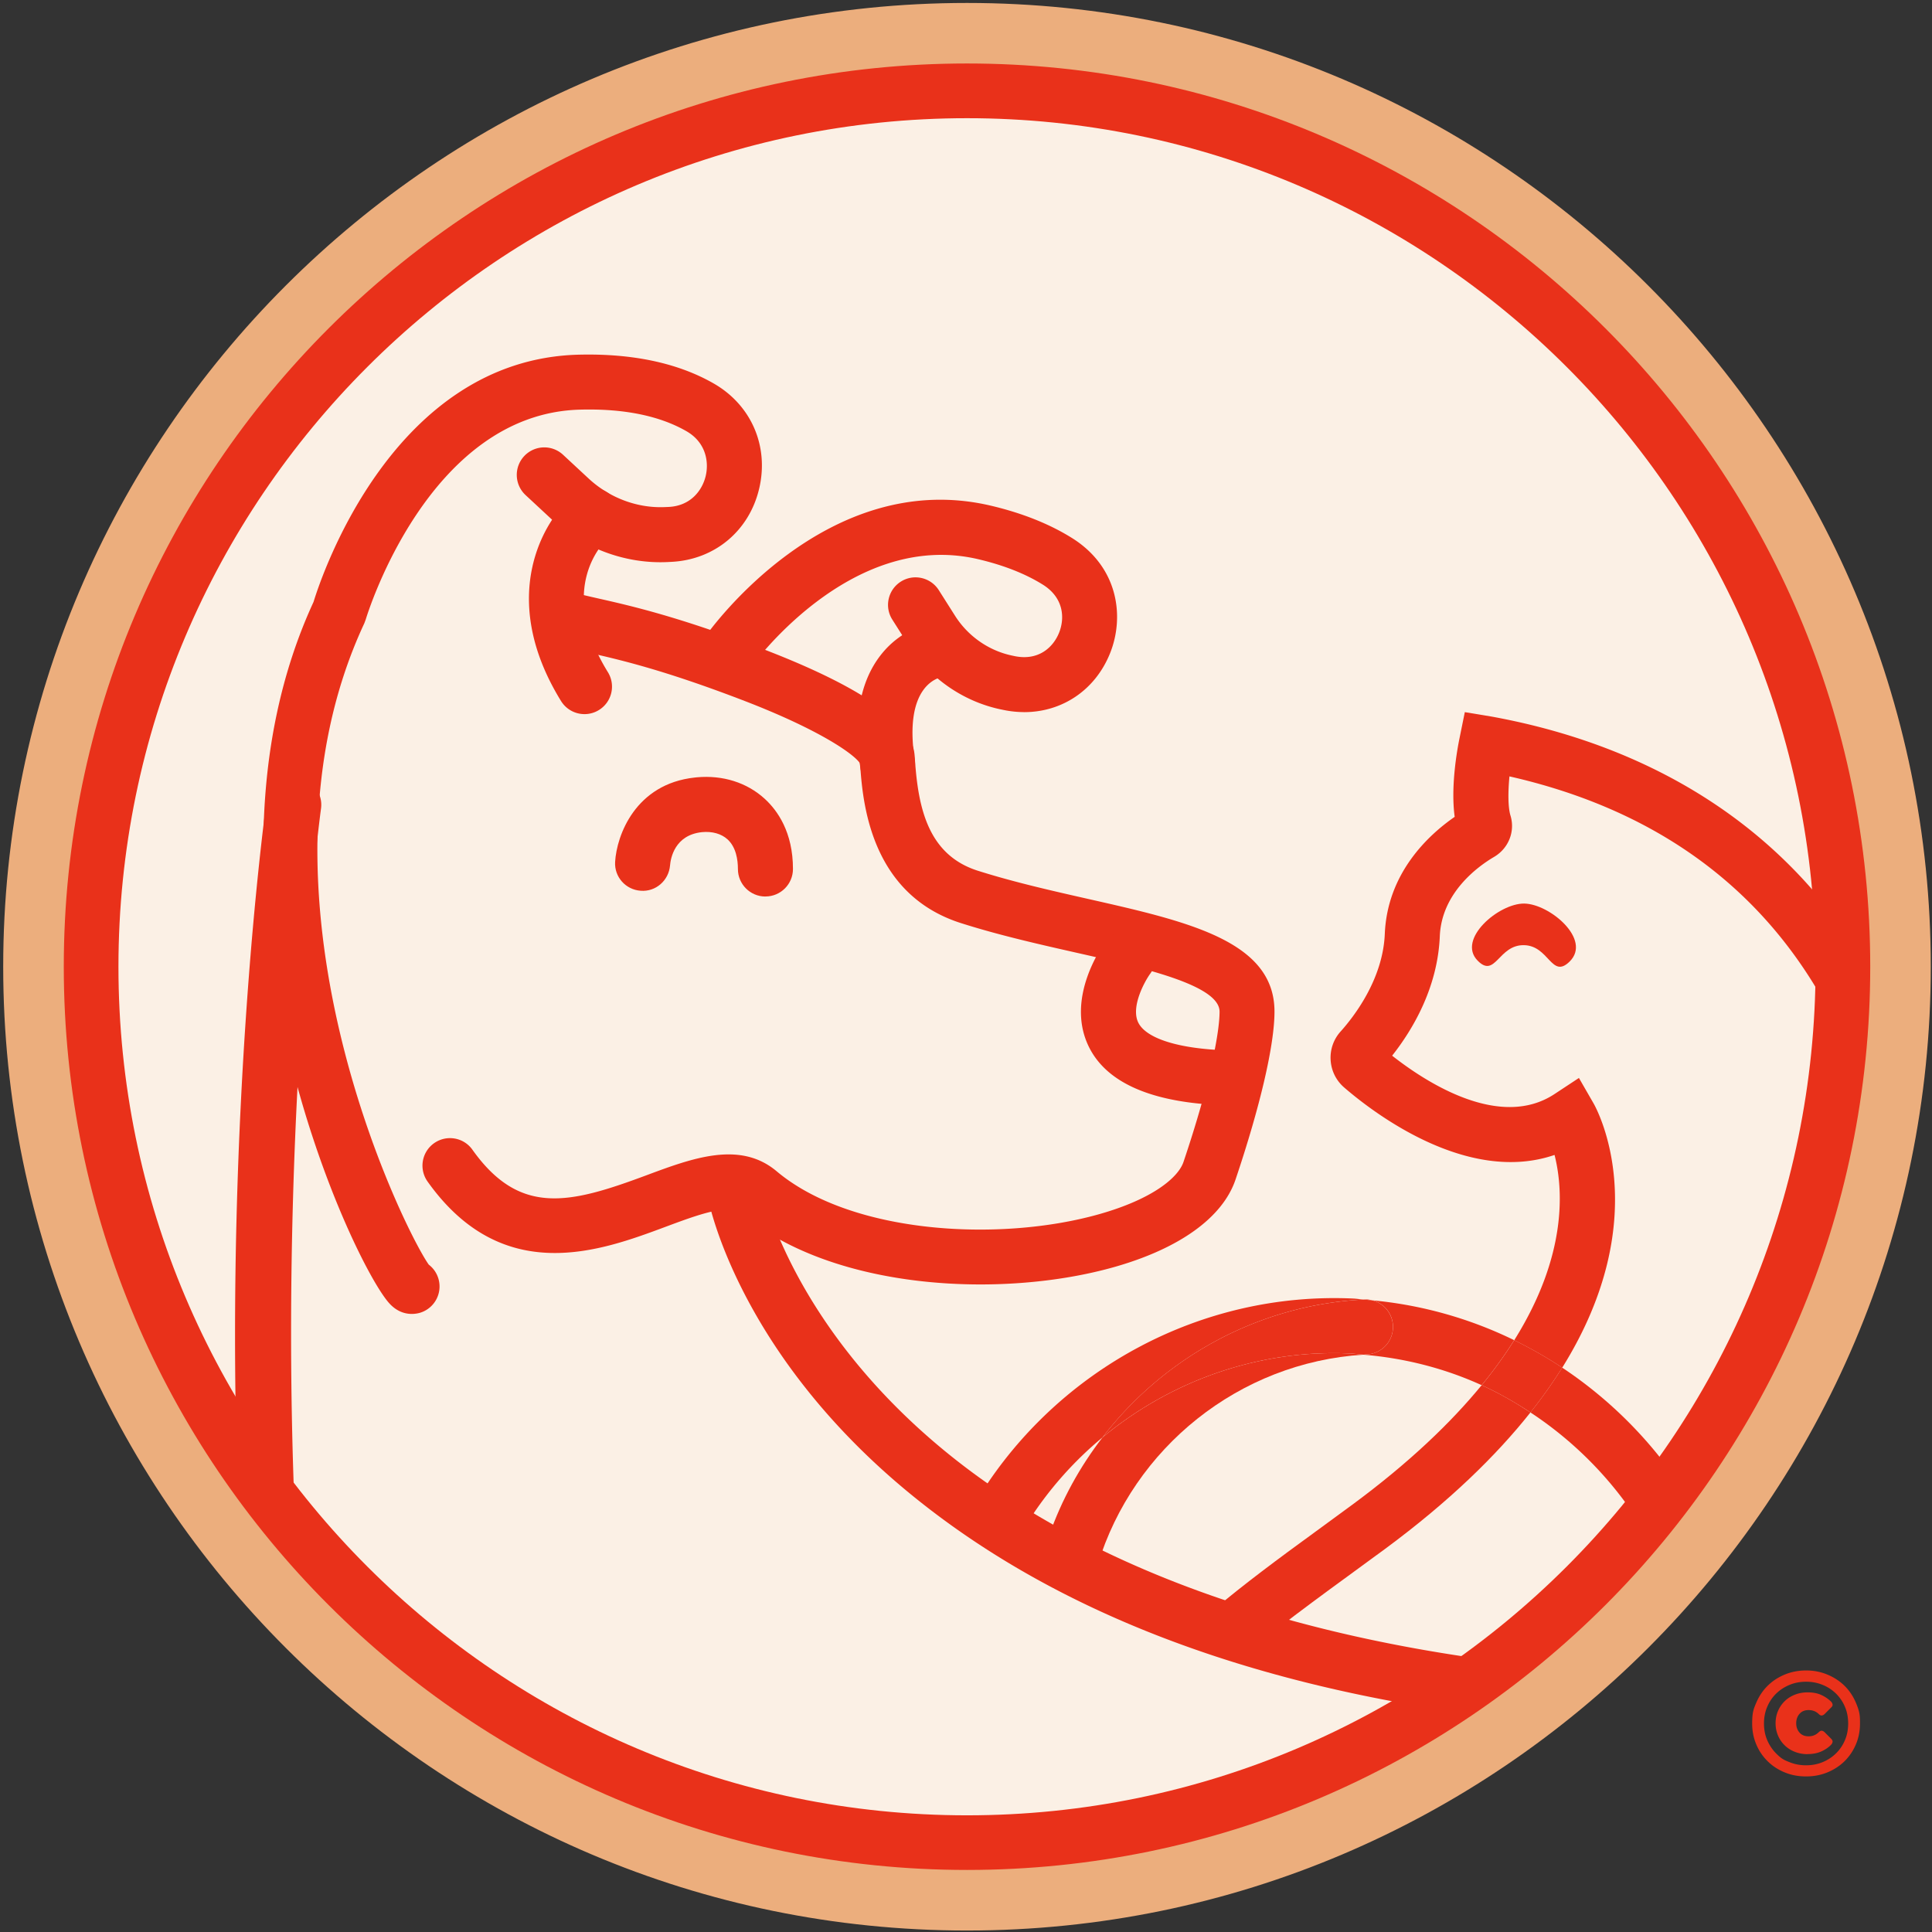 <svg xmlns="http://www.w3.org/2000/svg" id="Layer_1" viewBox="677 99 458 458"><rect x="677" y="99" width="458" height="458" fill="#333333" stroke="none"/><defs><clipPath id="clippath"><circle cx="906.24" cy="328.18" r="207.9" class="cls-1"/></clipPath><clipPath id="clippath-1"><circle cx="1954.5" cy="407.54" r="401.46" class="cls-1"/></clipPath><style>.cls-1{fill:none}.cls-3{fill:#ecae7d}.cls-4{fill:#e9311a}</style></defs><path d="M1105.15 520.12c-1.81 0-3.5-.31-5.05-.95-1.55-.63-2.9-1.51-4.04-2.63a12.05 12.05 0 0 1-2.7-3.97q-.99-2.295-.99-4.98c0-2.685.33-3.45.99-4.99s1.56-2.87 2.7-3.99 2.49-2 4.04-2.64 3.24-.97 5.05-.97 3.47.32 5.03.97c1.57.65 2.92 1.53 4.06 2.64q1.71 1.68 2.7 3.99c.99 2.31.99 3.21.99 4.99s-.33 3.44-.99 4.98c-.66 1.53-1.56 2.85-2.7 3.97-1.15 1.12-2.5 1.99-4.06 2.63s-3.24.95-5.03.95m0-2.64c1.42 0 2.73-.25 3.95-.76s2.27-1.2 3.17-2.09c.89-.88 1.6-1.93 2.1-3.13.51-1.2.76-2.52.76-3.93s-.25-2.73-.76-3.93a9.6 9.6 0 0 0-2.1-3.13 9.7 9.7 0 0 0-3.17-2.08c-1.22-.51-2.53-.76-3.95-.76s-2.73.25-3.95.76-2.27 1.2-3.17 2.08c-.89.88-1.6 1.93-2.1 3.13-.51 1.2-.76 2.51-.76 3.93s.25 2.73.76 3.93q.765 1.8 2.1 3.15c1.335 1.35 1.95 1.59 3.17 2.08 1.22.5 2.53.75 3.95.75m.37-2.64q-1.605 0-3-.54c-.93-.36-1.74-.87-2.42-1.53s-1.22-1.43-1.6-2.33-.58-1.86-.58-2.91.19-2.05.58-2.94c.38-.89.92-1.67 1.6-2.33s1.49-1.17 2.42-1.53q1.395-.54 3-.54c1.27 0 2.35.21 3.26.63s1.68.96 2.33 1.6c.18.2.28.42.32.65s-.09.49-.39.76l-1.49 1.49c-.2.2-.42.32-.65.35-.24.04-.5-.09-.8-.39-.65-.6-1.43-.89-2.35-.89s-1.61.29-2.14.88-.8 1.34-.8 2.25c0 .87.26 1.6.78 2.2s1.24.89 2.16.89c.5 0 .94-.09 1.34-.26s.73-.4 1.01-.67c.3-.3.57-.43.8-.39s.45.16.65.35l1.49 1.49c.3.3.43.57.39.8-.04.24-.14.45-.32.65-.62.65-1.39 1.18-2.31 1.6s-2.01.64-3.28.64Z" class="cls-4"/><circle cx="906.24" cy="328.18" r="208.27" style="fill:#fbf0e5"/><g style="clip-path:url(#clippath)"><path d="M1078.41 487.93c-2.02 18.66-10.03 35.99-23.23 49.82-16.35 17.12-38.39 26.55-62.05 26.55a6.521 6.521 0 0 0 0 13.04c27.26 0 52.65-10.86 71.48-30.58 11.65-12.2 19.79-26.77 24.01-42.58l-10.21-16.24Z" class="cls-3"/><path d="M1049.08 326.96c-4.3 4.21-4.84-3.84-10.86-3.9-6.02-.07-6.73 7.97-10.94 3.66-4.96-5.07 5.03-13.59 11.05-13.52s16.1 8.53 10.75 13.76" class="cls-4"/><path d="M1120.52 604.39c-2.29 0-4.51-1.21-5.7-3.35-11.94-21.43-1.96-111.53-.78-121.73a6.506 6.506 0 0 1 7.23-5.73c3.58.41 6.14 3.65 5.73 7.22-4.26 36.93-8.24 100.51-.78 113.89 1.75 3.15.62 7.12-2.52 8.87a6.5 6.5 0 0 1-3.17.83Z" class="cls-4"/><path d="M1005.31 466.21c-3.01 2.22-5.95 4.36-8.8 6.44-5.89 4.29-11.37 8.32-16.53 12.34l30.09 8.33 7.45 7.93-22.9 14.08-17.95 8.52-29.05 3.53c-3.1 12.28-2.48 25.42 2.41 36.94 4.28 10.1 15.58 27.04 43.11 27.04 23.66 0 45.7-9.43 62.05-26.55 16.34-17.11 24.74-39.59 23.65-63.3-1.29-28.15-16.63-52.96-39.02-67.67-8.12 10.24-19.25 21.12-34.5 32.38Z" class="cls-1"/><path d="m920.61 459.9 5.1 3.08c2.95-8.46 7.28-16.26 12.63-23.22a86.2 86.2 0 0 0-17.73 20.14" class="cls-1"/><path d="m937.22 469.94 9.83 5.94 17.52 4.85c7.38-6.22 15.39-12.15 24.25-18.61 2.84-2.07 5.75-4.19 8.74-6.4 13.5-9.97 23.42-19.49 30.68-28.35-8.68-3.95-18.12-6.4-27.99-7.22-29.5 1.81-54.61 22.1-63.03 49.79" class="cls-1"/><path d="M986.61 597.87c0-3.6 2.92-6.52 6.52-6.52-27.53 0-38.83-16.94-43.11-27.04-4.89-11.52-5.51-24.66-2.41-36.94l-10.08 1.22-3.63.84c-2.4 13.46-1.19 27.49 4.11 39.97 9.43 22.24 29.52 34.99 55.11 34.99-3.6 0-6.52-2.92-6.52-6.52Z" class="cls-4"/><path d="M997.56 455.72c-2.99 2.21-5.9 4.33-8.74 6.4-8.87 6.46-16.88 12.39-24.25 18.61l15.41 4.26c5.16-4.02 10.64-8.04 16.53-12.34 2.86-2.08 5.79-4.22 8.8-6.44 15.25-11.26 26.38-22.14 34.5-32.38-3.69-2.42-7.53-4.62-11.57-6.46-7.26 8.86-17.17 18.38-30.68 28.35" class="cls-4"/><path d="M1118.23 325.71c-18.42-30.07-48.7-49.72-87.58-56.83l-6.4-1.06-1.27 6.25c-.57 2.8-2.11 11.44-1.13 18.57-6.25 4.32-15.97 13.33-16.57 27.76-.45 10.87-7.47 19.78-10.46 23.11a9.25 9.25 0 0 0-2.38 6.82c.16 2.52 1.3 4.82 3.22 6.48 6.9 5.96 29.18 23.07 49.86 15.98 2.02 7.96 3.14 23.68-9.56 43.93a100 100 0 0 1 11.38 6.5c22.23-35.66 8.25-61.22 7.42-62.67l-3.46-6.01-5.78 3.81c-12.96 8.55-30.38-2.71-38.5-9.09 4.8-6.08 10.79-16.03 11.3-28.32.43-10.39 9.15-16.62 12.88-18.81 3.42-2.02 5.02-6.03 3.88-9.77-.61-2-.6-5.62-.25-9.31 32.35 7.34 56.65 23.96 72.29 49.49 21.64 35.32 24.89 86.23 8.92 139.68-26.36 88.18-26.91 124.13-26.92 125.62a6.517 6.517 0 0 0 6.46 6.56c3.61-.02 6.54-2.86 6.58-6.45 0-.35.69-36.05 26.37-121.99 17.03-57 13.28-111.75-10.3-150.23Z" class="cls-4"/><path d="M1007.22 413.24a6.52 6.52 0 0 1-6.19 6.84c-.26.01-.52.06-.78.07 9.87.82 19.31 3.27 27.99 7.22 3.01-3.67 5.56-7.24 7.71-10.67a97.1 97.1 0 0 0-33.59-9.44c2.69.69 4.72 3.06 4.86 5.97Z" class="cls-4"/><path d="M938.34 439.76c14.54-18.9 36.93-31.41 61.9-32.7-.82-.06-1.63-.19-2.45-.23-36.18-1.66-69.72 16.86-88.32 46.34l11.15 6.73a86 86 0 0 1 17.73-20.14Z" class="cls-4"/><path d="M1078.83 501.5c1.09 23.71-7.31 46.19-23.65 63.3-16.35 17.12-38.39 26.55-62.05 26.55a6.521 6.521 0 0 1 0 13.04c27.26 0 52.65-10.86 71.48-30.58 18.82-19.71 28.5-45.6 27.24-72.91-1.49-32.25-18.96-60.71-44.52-77.69-2.15 3.45-4.65 7-7.53 10.62 22.39 14.71 37.73 39.52 39.02 67.67Z" class="cls-4"/><path d="M999.65 597.87a6.521 6.521 0 0 0-13.04 0s2.92 6.52 6.52 6.52 6.52-2.92 6.52-6.52" class="cls-4"/><path d="M1028.24 427.37c4.04 1.84 7.88 4.04 11.57 6.46 2.88-3.63 5.37-7.17 7.53-10.62a99 99 0 0 0-11.38-6.5c-2.15 3.43-4.71 6.99-7.71 10.67Z" class="cls-4"/><path d="M1000.25 420.15c-1.02-.08-2.03-.24-3.06-.29-21.93-1.02-42.76 6.55-58.84 19.9-5.36 6.96-9.68 14.76-12.63 23.22l11.51 6.95c8.42-27.69 33.53-47.98 63.03-49.79Z" class="cls-4"/><path d="M1000.38 407.05s-.09.01-.14.01c.71.05 1.41.13 2.12.2-.63-.16-1.29-.26-1.98-.21" class="cls-4"/><path d="M938.34 439.76c16.09-13.35 36.91-20.92 58.84-19.9 1.03.05 2.04.21 3.06.29.26-.02.52-.06.78-.07a6.52 6.52 0 0 0 6.19-6.84c-.15-2.91-2.17-5.29-4.86-5.97-.71-.07-1.41-.15-2.12-.2-24.97 1.29-47.36 13.79-61.9 32.7Z" class="cls-4"/><path d="M1277.05 794.65c-21.23-98.36-55.86-137.97-81.17-153.88-13.53-8.51-30.93-10.02-46.52-4.05-8.87 3.39-19 9.2-29.72 15.35-25.1 14.39-56.33 32.29-94.77 33.3a6.524 6.524 0 0 1-6.69-6.35 6.53 6.53 0 0 1 6.35-6.69c35.15-.92 63.56-17.21 88.63-31.57 11.17-6.41 21.73-12.46 31.55-16.21 19.41-7.43 41.14-5.48 58.12 5.19 27.43 17.25 64.79 59.38 86.98 162.17" class="cls-3"/><path d="M829.76 1034.8c-.77 0-1.55-.14-2.31-.43a6.515 6.515 0 0 1-3.78-8.41c.59-1.55 57.82-157.05-29.13-310.33C704.9 557.6 738.7 299.8 740.18 288.91c.48-3.57 3.78-6.05 7.34-5.58 3.57.49 6.07 3.77 5.58 7.34-.09.66-8.92 66.82-6.75 151.26 2 77.58 13.95 186.92 59.53 267.27 90.06 158.76 30.59 319.78 29.98 321.39-.99 2.6-3.46 4.2-6.09 4.2Z" class="cls-4"/><path d="M1315.5 1034.8c-1.17 0-2.35-.32-3.42-.98a6.52 6.52 0 0 1-2.12-8.97c.18-.33 24.02-45.08-25.71-208.94-29.22-96.29-66.98-132.93-93.51-146.71-14.18-7.37-31.64-7.45-46.7-.23-8.57 4.11-18.18 10.73-28.37 17.73-23.83 16.4-53.49 36.8-91.72 40.95-3.6.38-6.8-2.2-7.19-5.78s2.2-6.8 5.78-7.19c34.96-3.8 61.94-22.36 85.74-38.73 10.61-7.3 20.64-14.2 30.12-18.74 18.73-8.99 40.55-8.84 58.35.41 28.75 14.94 69.44 53.87 99.97 154.49 21.69 71.49 32.54 129.74 32.23 173.15-.23 33.08-7.12 45.17-7.91 46.44a6.5 6.5 0 0 1-5.55 3.09Z" class="cls-4"/><path d="M859.02 1035.62c-3.27 0-6.09-2.45-6.47-5.77l-2.72-23.58c-1.73-15.01-1.17-30.24 1.67-45.27 3.86-20.45 8.79-41.87 13.55-62.58 13.98-60.8 28.43-123.67 13.34-154.57-1.54-3.16-4.62-5.67-8.43-6.86-17.98-5.64-62.04-25.97-82.79-92.76-10.54-33.94-10.45-70.49.27-105.7l.14-.45c3.82-12.53 22.45-2.3 35.24-4.78 12.93-2.52 26.19 2.38 34.57 12.76 21.24 26.31 44.82 19.11 87.27 16.45 9.32-.58 26.66-1.67 39.39 14.03 31.87 39.3 16.89 168.36-45.81 394.54-4.35 15.7-6.01 31.83-4.94 47.95l.64 9.65c.24 3.59-2.48 6.7-6.07 6.94-3.59.23-6.7-2.48-6.94-6.07l-.64-9.65c-1.17-17.58.64-35.18 5.38-52.3 41.69-150.39 83.9-338.88 48.25-382.84-7.84-9.67-17.92-9.88-28.45-9.23-46.92 2.91-74.17 8.52-98.23-21.28-5.42-6.72-13.63-9.77-21.94-8.15-7.96 1.55-22.87-12.05-25.25-4.21l-.14.45c-9.95 32.69-10.05 66.59-.29 98.02 18.92 60.89 58.22 79.16 74.24 84.18 7.21 2.27 13.13 7.21 16.24 13.58 17.12 35.05 2.81 97.3-12.34 163.22-4.73 20.59-9.63 41.89-13.44 62.08-2.59 13.74-3.11 27.65-1.53 41.36l2.72 23.58a6.53 6.53 0 0 1-5.73 7.23c-.25.03-.51.04-.76.04Z" class="cls-4"/><path d="M1201.96 1034.8c-1.48 0-2.96-.5-4.18-1.52a6.517 6.517 0 0 1-.82-9.18c2.73-3.29 66.13-81.71-18.15-168.6-91.13-93.95-70.07-175.22-69.13-178.63a6.52 6.52 0 0 1 8.02-4.55c3.47.96 5.5 4.54 4.56 8-.26.96-19.59 77.95 65.92 166.1 92.61 95.47 19.54 185.15 18.79 186.05a6.51 6.51 0 0 1-5 2.34Z" class="cls-4"/><path d="M1229.81 1034.8a6.516 6.516 0 0 1-5.85-9.38c.05-.11 6.27-13.35 8.6-39.08 2.16-23.81 1.34-63.49-14.84-117.22-32.77-108.83 11.2-170.17 13.09-172.73a6.51 6.51 0 0 1 9.12-1.37 6.514 6.514 0 0 1 1.38 9.1c-.11.14-10.64 14.79-17.23 41.83-6.09 24.97-9.97 65.97 6.12 119.42 32.56 108.15 6.59 163.47 5.47 165.77a6.52 6.52 0 0 1-5.87 3.67Z" class="cls-4"/><path d="M896.39 1034.8a6.517 6.517 0 0 1-5.92-9.25c49.36-106.93 43.11-199.78 29.18-258.85-15.13-64.16-42.35-103.53-42.63-103.92a6.522 6.522 0 0 1 10.68-7.49c1.17 1.66 28.73 41.41 44.5 107.83 14.53 61.19 21.14 157.33-29.89 267.9a6.53 6.53 0 0 1-5.92 3.79Z" class="cls-4"/><path d="M909.42 403.49c-20.82 0-42.61-4.99-56.73-16.87-2.86-2.41-10.5.45-17.89 3.2-15.36 5.73-38.58 14.39-56.44-10.72a6.51 6.51 0 0 1 1.54-9.09c2.94-2.08 7.01-1.4 9.09 1.54 11.24 15.8 23.08 12.83 41.26 6.06 10.9-4.06 22.16-8.26 30.85-.96 17.63 14.84 52.62 16.86 76.27 10.24 13.03-3.65 18.97-8.82 20.19-12.44 6.3-18.69 8.55-30.66 8.55-35.63 0-6.3-18.07-10.39-34.02-13.99-8.94-2.02-18.18-4.11-27.2-6.97-21.89-6.93-23.42-29.37-24-37.82v-.06c-1.46-2.28-9.87-8.07-27.34-14.8-19.34-7.45-29.87-9.84-37.56-11.58-2.81-.64-5.24-1.19-7.58-1.87a6.52 6.52 0 0 1-4.43-8.09 6.515 6.515 0 0 1 8.09-4.43c1.95.57 4.2 1.08 6.8 1.67 7.62 1.72 19.14 4.33 39.37 12.12 34.77 13.4 35.39 22.25 35.62 25.58l.04.56c.78 11.44 3.13 22.54 14.92 26.28 8.5 2.69 17.46 4.72 26.13 6.68 23.72 5.36 44.2 9.99 44.18 26.72 0 7.89-3.37 22.39-9.23 39.79-3.05 9.04-13.36 16.44-29.03 20.83-9.29 2.6-20.23 4.05-31.45 4.05M881 280.17" class="cls-4"/><path d="M774.62 410.48c-1.52 0-3.53-.5-5.38-2.57-8.93-9.96-49.63-97.49-17.91-166.22 1.86-6.08 18.89-57.47 62.82-58.61 12.76-.32 23.54 1.96 32.03 6.82 8.94 5.12 13.17 14.92 10.78 24.97-2.37 9.98-10.51 16.78-20.72 17.32l-1.01.05c-10.02.47-20.08-3.29-27.59-10.26l-6.05-5.62a6.526 6.526 0 0 1-.34-9.22 6.526 6.526 0 0 1 9.22-.34l6.05 5.62c4.96 4.61 11.57 7.09 18.14 6.79l.92-.04c5.2-.28 7.91-3.96 8.71-7.32.81-3.41.03-8-4.58-10.64-6.38-3.66-14.86-5.38-25.21-5.1-36.13.94-50.64 49.23-50.79 49.72l-.35.94c-29.87 64.03 9.22 143.47 15.28 152.02.99.76 1.78 1.81 2.21 3.08a6.515 6.515 0 0 1-4.07 8.27c-.39.13-1.17.34-2.15.34Z" class="cls-4"/><path d="M965.02 360.9c-.13 0-.26 0-.4-.01-15.75-.95-25.72-5.68-29.64-14.04-5.31-11.34 3.18-23.41 4.17-24.74a6.53 6.53 0 0 1 9.12-1.38c2.89 2.13 3.51 6.2 1.4 9.1-1.31 1.81-4.62 7.8-2.86 11.52 1.68 3.54 8.46 5.92 18.61 6.53 3.59.22 6.33 3.31 6.12 6.9a6.523 6.523 0 0 1-6.5 6.13Z" class="cls-4"/><path d="M815.56 268.29c-2.19 0-4.32-1.1-5.56-3.1-15.01-24.36-4.47-42.74 3.21-49.06 2.78-2.29 6.88-1.89 9.18.89a6.516 6.516 0 0 1-.84 9.14c-1.4 1.21-12.85 12.05-.44 32.19 1.89 3.07.94 7.08-2.13 8.97-1.07.66-2.25.97-3.41.97Z" class="cls-4"/><path d="M919.79 267.81c-1.59 0-3.22-.16-4.86-.5l-.78-.16c-8.91-1.9-16.85-7.44-21.77-15.2l-3.85-6.07c-1.93-3.04-1.02-7.07 2.02-9s7.07-1.02 9 2.02l3.85 6.07c3.05 4.82 7.96 8.26 13.47 9.43l.66.14c5.69 1.17 9.17-2.12 10.54-5.56 1.39-3.48 1.1-8.29-3.86-11.39-4.12-2.57-9.26-4.6-15.29-6.02-30.49-7.19-53.9 25.59-54.13 25.92-2.06 2.95-6.13 3.66-9.08 1.6a6.524 6.524 0 0 1-1.6-9.08c1.16-1.65 28.79-40.33 67.8-31.13 7.42 1.75 13.88 4.33 19.2 7.65 11.03 6.89 12.5 18.67 9.06 27.28-3.5 8.77-11.36 14.01-20.39 14.01Z" class="cls-4"/><path d="M887.41 286.65c-3.17 0-5.95-2.31-6.44-5.54-1.74-11.46-.13-20.47 4.8-26.8 5.35-6.87 12.52-7.74 13.32-7.82 3.57-.34 6.77 2.28 7.11 5.87a6.515 6.515 0 0 1-5.73 7.1c-1.07.17-9.3 2.08-6.62 19.69.54 3.56-1.9 6.88-5.46 7.43-.33.05-.66.08-.99.08Z" class="cls-4"/><path d="M858.45 311.53c-3.6 0-6.52-2.92-6.52-6.52 0-2.18-.43-5.17-2.45-7.02-1.47-1.34-3.63-1.96-6.09-1.72-6.47.69-7.41 6.22-7.55 7.89-.3 3.56-3.38 6.3-6.97 6-3.56-.25-6.26-3.28-6.05-6.85.37-6.26 4.8-18.49 18.91-19.99l.46-.05c6.16-.56 11.87 1.24 16.08 5.08 3.06 2.79 6.71 7.95 6.71 16.65 0 3.6-2.92 6.52-6.52 6.52Z" class="cls-4"/><path d="M1284.83 585.54c-2.17 0-4.29-1.08-5.53-3.06-20.92-33.34-36.77-43.98-56.88-55.37-25.35-14.37-53.49-20.69-83.63-18.76-110.11 6.99-192.92-11.62-246.15-55.34-40.49-33.25-47.56-68.68-47.84-70.17a6.523 6.523 0 1 1 12.82-2.42c.06.3 6.82 32.94 44.15 63.2 34.84 28.23 104.11 60.13 236.21 51.71 32.7-2.07 63.29 4.79 90.89 20.43 21.08 11.95 39 23.93 61.5 59.79 1.91 3.05.99 7.07-2.06 8.99-1.08.68-2.27 1-3.46 1Z" class="cls-4"/></g><path d="M906.24 542.82c-118.35 0-214.64-96.29-214.64-214.64s96.29-214.64 214.64-214.64 214.64 96.29 214.64 214.64-96.29 214.64-214.64 214.64m0-415.8c-110.92 0-201.16 90.24-201.16 201.16s90.24 201.16 201.16 201.16 201.16-90.24 201.16-201.16-90.24-201.16-201.16-201.16" class="cls-4"/><path d="M906.24 556.65c-125.98 0-228.48-102.49-228.48-228.48S780.25 99.7 906.24 99.7s228.47 102.49 228.47 228.47-102.49 228.48-228.47 228.48m0-442.6c-118.07 0-214.12 96.06-214.12 214.12s96.06 214.12 214.12 214.12 214.12-96.06 214.12-214.12-96.06-214.12-214.12-214.12" class="cls-3"/><path d="M4315.98 1997.88H264.66V-471.6h4051.32ZM268 1994.55h4044.64V-468.26H268Z" class="cls-3" style="clip-path:url(#clippath-1)"/></svg>